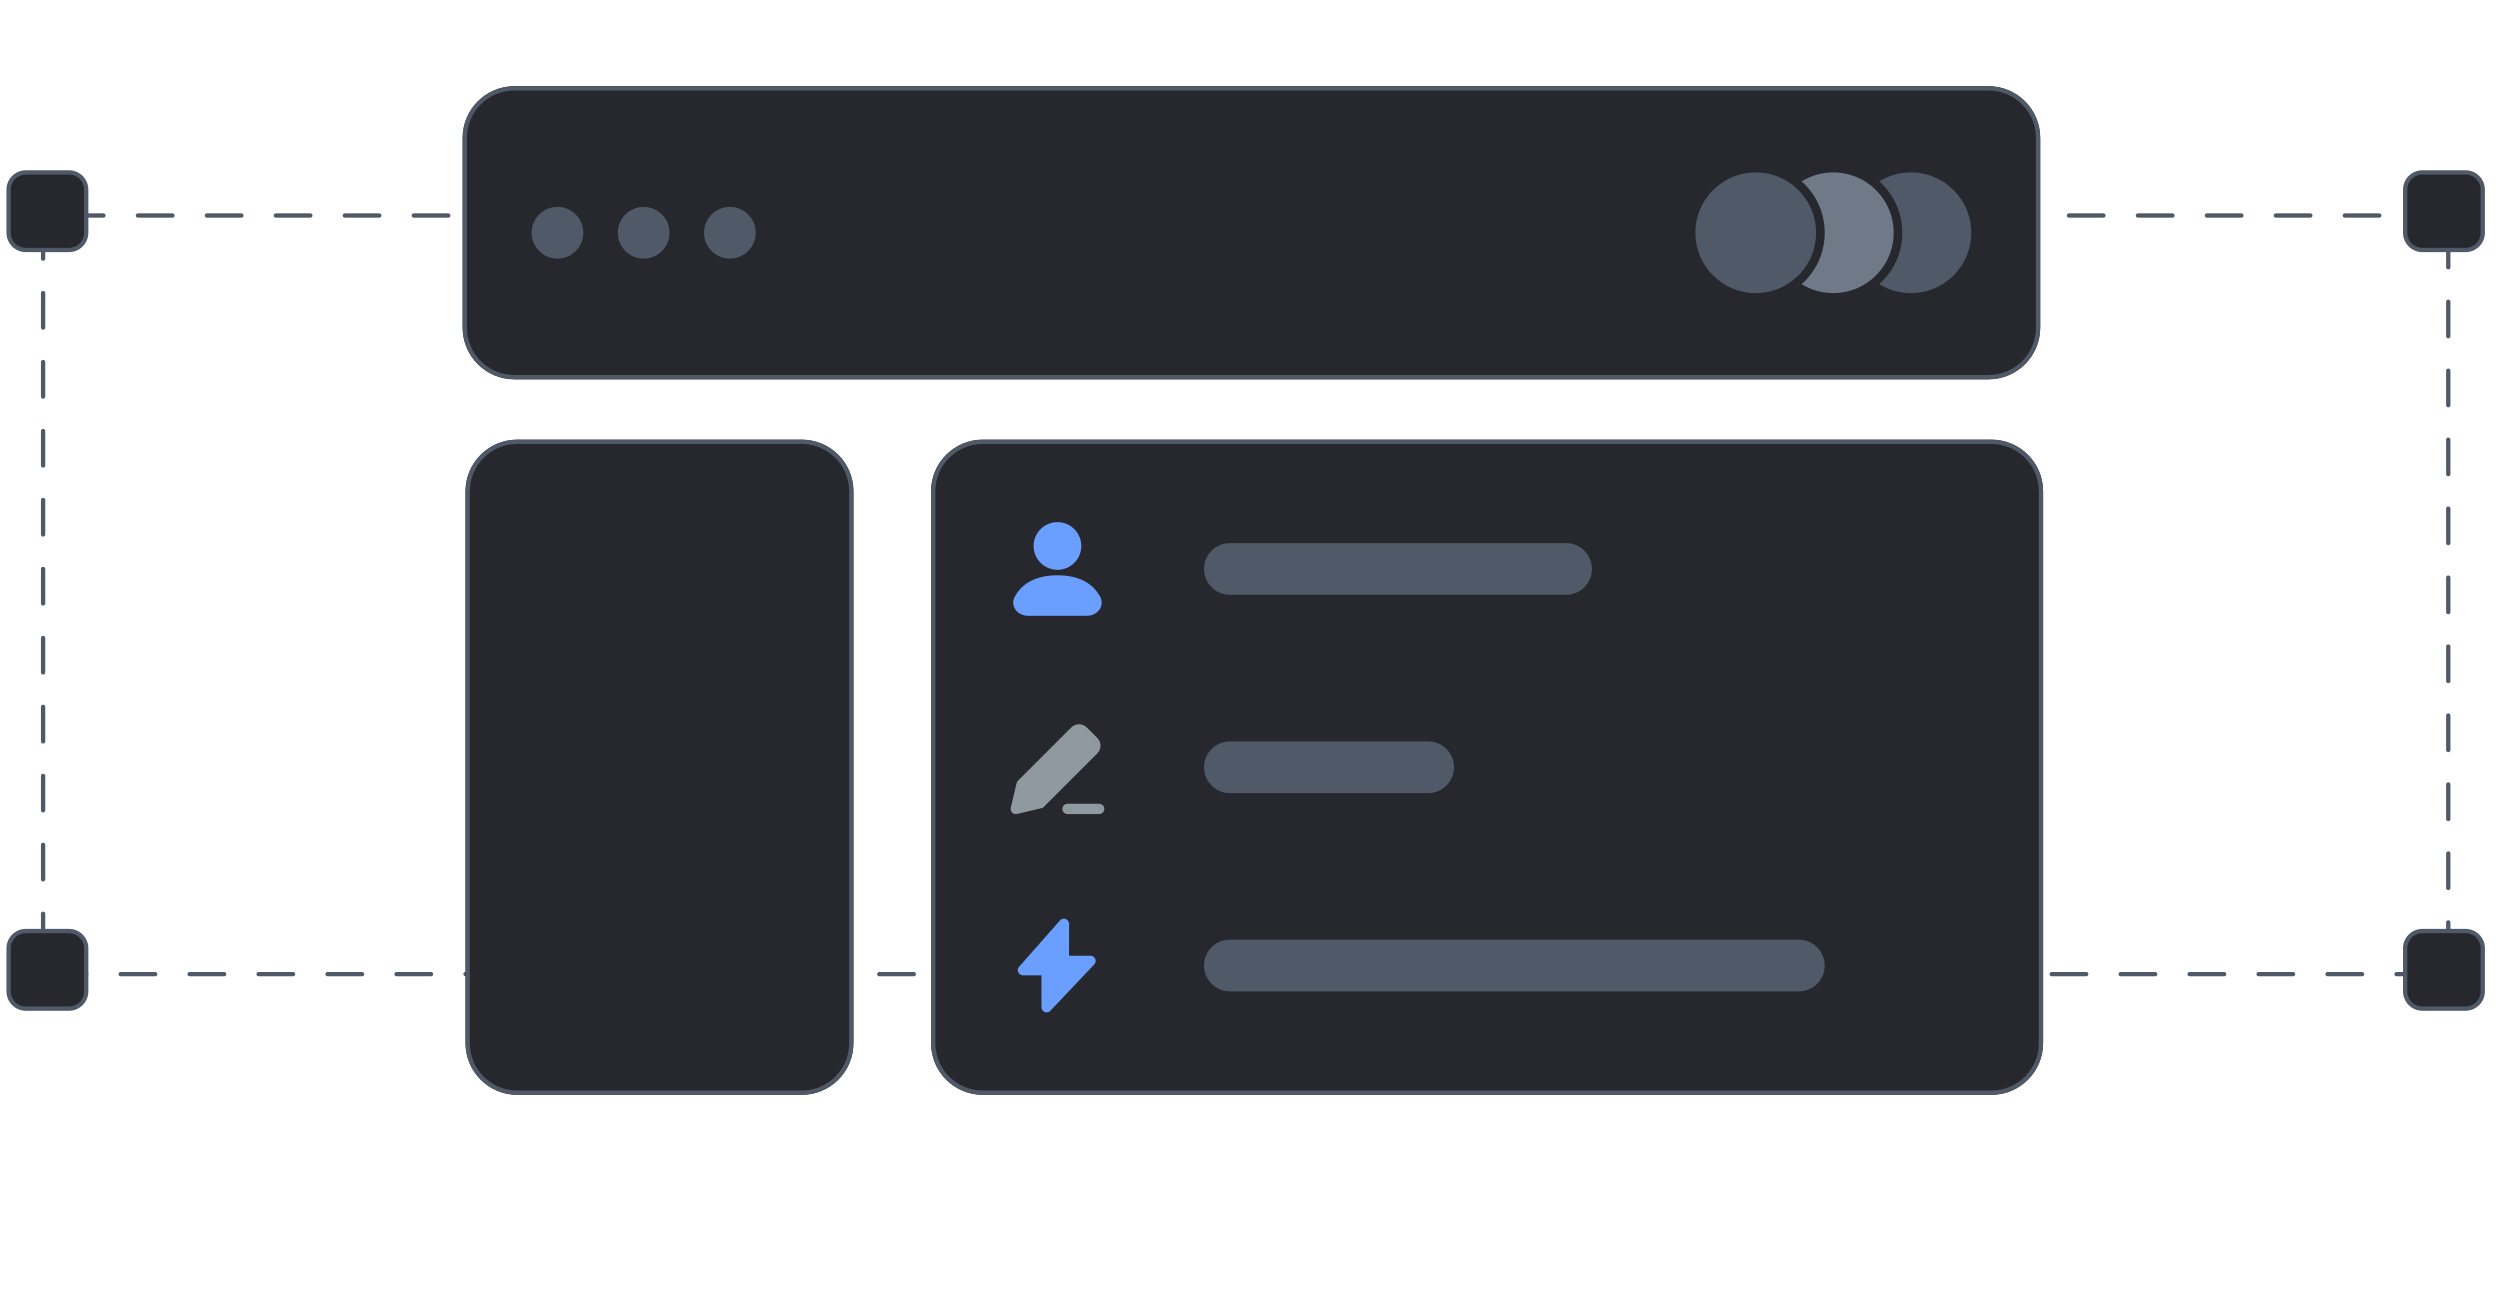 <svg width="290" height="150" viewBox="0 0 290 150" fill="none" xmlns="http://www.w3.org/2000/svg">
<g clip-path="url(#clip0_2310_755)">
<path d="M284 25H5V113H284V25Z" stroke="#505967" stroke-width="0.5" stroke-linecap="round" stroke-dasharray="4 4"/>
<path d="M8 20H3C1.895 20 1 20.895 1 22V27C1 28.105 1.895 29 3 29H8C9.105 29 10 28.105 10 27V22C10 20.895 9.105 20 8 20Z" fill="#26282D" stroke="#505967" stroke-width="0.5"/>
<path d="M286 20H281C279.895 20 279 20.895 279 22V27C279 28.105 279.895 29 281 29H286C287.105 29 288 28.105 288 27V22C288 20.895 287.105 20 286 20Z" fill="#26282D" stroke="#505967" stroke-width="0.5"/>
<path d="M8 108H3C1.895 108 1 108.895 1 110V115C1 116.105 1.895 117 3 117H8C9.105 117 10 116.105 10 115V110C10 108.895 9.105 108 8 108Z" fill="#26282D" stroke="#505967" stroke-width="0.5"/>
<path d="M286 108H281C279.895 108 279 108.895 279 110V115C279 116.105 279.895 117 281 117H286C287.105 117 288 116.105 288 115V110C288 108.895 287.105 108 286 108Z" fill="#26282D" stroke="#505967" stroke-width="0.5"/>
<path d="M230.666 10H59.666C56.352 10 53.666 12.686 53.666 16V38C53.666 41.314 56.352 44 59.666 44H230.666C233.98 44 236.666 41.314 236.666 38V16C236.666 12.686 233.98 10 230.666 10Z" fill="#26282D"/>
<path d="M230.666 10.25H59.666C56.49 10.25 53.916 12.824 53.916 16V38C53.916 41.176 56.49 43.75 59.666 43.75H230.666C233.842 43.75 236.416 41.176 236.416 38V16C236.416 12.824 233.842 10.25 230.666 10.25Z" stroke="#505967" stroke-width="0.5"/>
<path d="M64.666 30C66.323 30 67.666 28.657 67.666 27C67.666 25.343 66.323 24 64.666 24C63.009 24 61.666 25.343 61.666 27C61.666 28.657 63.009 30 64.666 30Z" fill="#505967"/>
<path d="M74.666 30C76.323 30 77.666 28.657 77.666 27C77.666 25.343 76.323 24 74.666 24C73.009 24 71.666 25.343 71.666 27C71.666 28.657 73.009 30 74.666 30Z" fill="#505967"/>
<path d="M84.666 30C86.323 30 87.666 28.657 87.666 27C87.666 25.343 86.323 24 84.666 24C83.009 24 81.666 25.343 81.666 27C81.666 28.657 83.009 30 84.666 30Z" fill="#505967"/>
<path d="M221.666 34.5C225.808 34.5 229.166 31.142 229.166 27C229.166 22.858 225.808 19.5 221.666 19.5C217.524 19.5 214.166 22.858 214.166 27C214.166 31.142 217.524 34.5 221.666 34.5Z" fill="#505967" stroke="#26282D"/>
<path d="M212.666 34.5C216.808 34.5 220.166 31.142 220.166 27C220.166 22.858 216.808 19.5 212.666 19.5C208.524 19.5 205.166 22.858 205.166 27C205.166 31.142 208.524 34.5 212.666 34.5Z" fill="#6F7988" stroke="#26282D"/>
<path d="M203.666 34.5C207.808 34.5 211.166 31.142 211.166 27C211.166 22.858 207.808 19.5 203.666 19.5C199.524 19.5 196.166 22.858 196.166 27C196.166 31.142 199.524 34.5 203.666 34.5Z" fill="#505967" stroke="#26282D"/>
<path d="M93 51H60C56.686 51 54 53.686 54 57V121C54 124.314 56.686 127 60 127H93C96.314 127 99 124.314 99 121V57C99 53.686 96.314 51 93 51Z" fill="#26282D"/>
<path d="M93 51.25H60C56.824 51.25 54.25 53.824 54.25 57V121C54.25 124.176 56.824 126.75 60 126.75H93C96.176 126.75 98.75 124.176 98.75 121V57C98.75 53.824 96.176 51.25 93 51.25Z" stroke="#505967" stroke-width="0.5"/>
<path d="M231 51H114C110.686 51 108 53.686 108 57V121C108 124.314 110.686 127 114 127H231C234.314 127 237 124.314 237 121V57C237 53.686 234.314 51 231 51Z" fill="#26282D"/>
<path d="M231 51.25H114C110.824 51.25 108.25 53.824 108.25 57V121C108.25 124.176 110.824 126.75 114 126.75H231C234.176 126.75 236.75 124.176 236.75 121V57C236.75 53.824 234.176 51.25 231 51.25Z" stroke="#505967" stroke-width="0.5"/>
<path d="M208.666 109H142.666C141.009 109 139.666 110.343 139.666 112C139.666 113.657 141.009 115 142.666 115H208.666C210.323 115 211.666 113.657 211.666 112C211.666 110.343 210.323 109 208.666 109Z" fill="#505967"/>
<path d="M118.666 112.537L123.411 107.167V111.463H126.494L121.411 116.834V112.537H118.666Z" fill="#6B9FFF" stroke="#6B9FFF" stroke-width="1.2" stroke-linecap="round" stroke-linejoin="round"/>
<path d="M165.666 86H142.666C141.009 86 139.666 87.343 139.666 89C139.666 90.657 141.009 92 142.666 92H165.666C167.323 92 168.666 90.657 168.666 89C168.666 87.343 167.323 86 165.666 86Z" fill="#505967"/>
<path d="M117.834 93.833L120.667 93.167L126.863 86.971C127.123 86.711 127.123 86.289 126.863 86.028L125.639 84.805C125.378 84.544 124.956 84.544 124.696 84.805L118.501 91L117.834 93.833Z" fill="#9098A0" stroke="#9098A0" stroke-width="1.2" stroke-linecap="round" stroke-linejoin="round"/>
<path d="M127.501 93.833H123.834" stroke="#9098A0" stroke-width="1.2" stroke-linecap="round" stroke-linejoin="round"/>
<path d="M181.666 63H142.666C141.009 63 139.666 64.343 139.666 66C139.666 67.657 141.009 69 142.666 69H181.666C183.323 69 184.666 67.657 184.666 66C184.666 64.343 183.323 63 181.666 63Z" fill="#505967"/>
<path d="M124.831 63.334C124.831 64.53 123.861 65.5 122.665 65.5C121.468 65.5 120.498 64.53 120.498 63.334C120.498 62.137 121.468 61.167 122.665 61.167C123.861 61.167 124.831 62.137 124.831 63.334Z" fill="#6B9FFF" stroke="#6B9FFF" stroke-width="1.2" stroke-linecap="round" stroke-linejoin="round"/>
<path d="M119.23 70.833H126.1C126.861 70.833 127.447 70.178 127.092 69.505C126.569 68.515 125.377 67.333 122.665 67.333C119.953 67.333 118.76 68.515 118.237 69.505C117.882 70.178 118.468 70.833 119.23 70.833Z" fill="#6B9FFF" stroke="#6B9FFF" stroke-width="1.2" stroke-linecap="round" stroke-linejoin="round"/>
</g>
<defs>
<clipPath id="clip0_2310_755">
<rect width="290" height="150" fill="white"/>
</clipPath>
</defs>
</svg>
